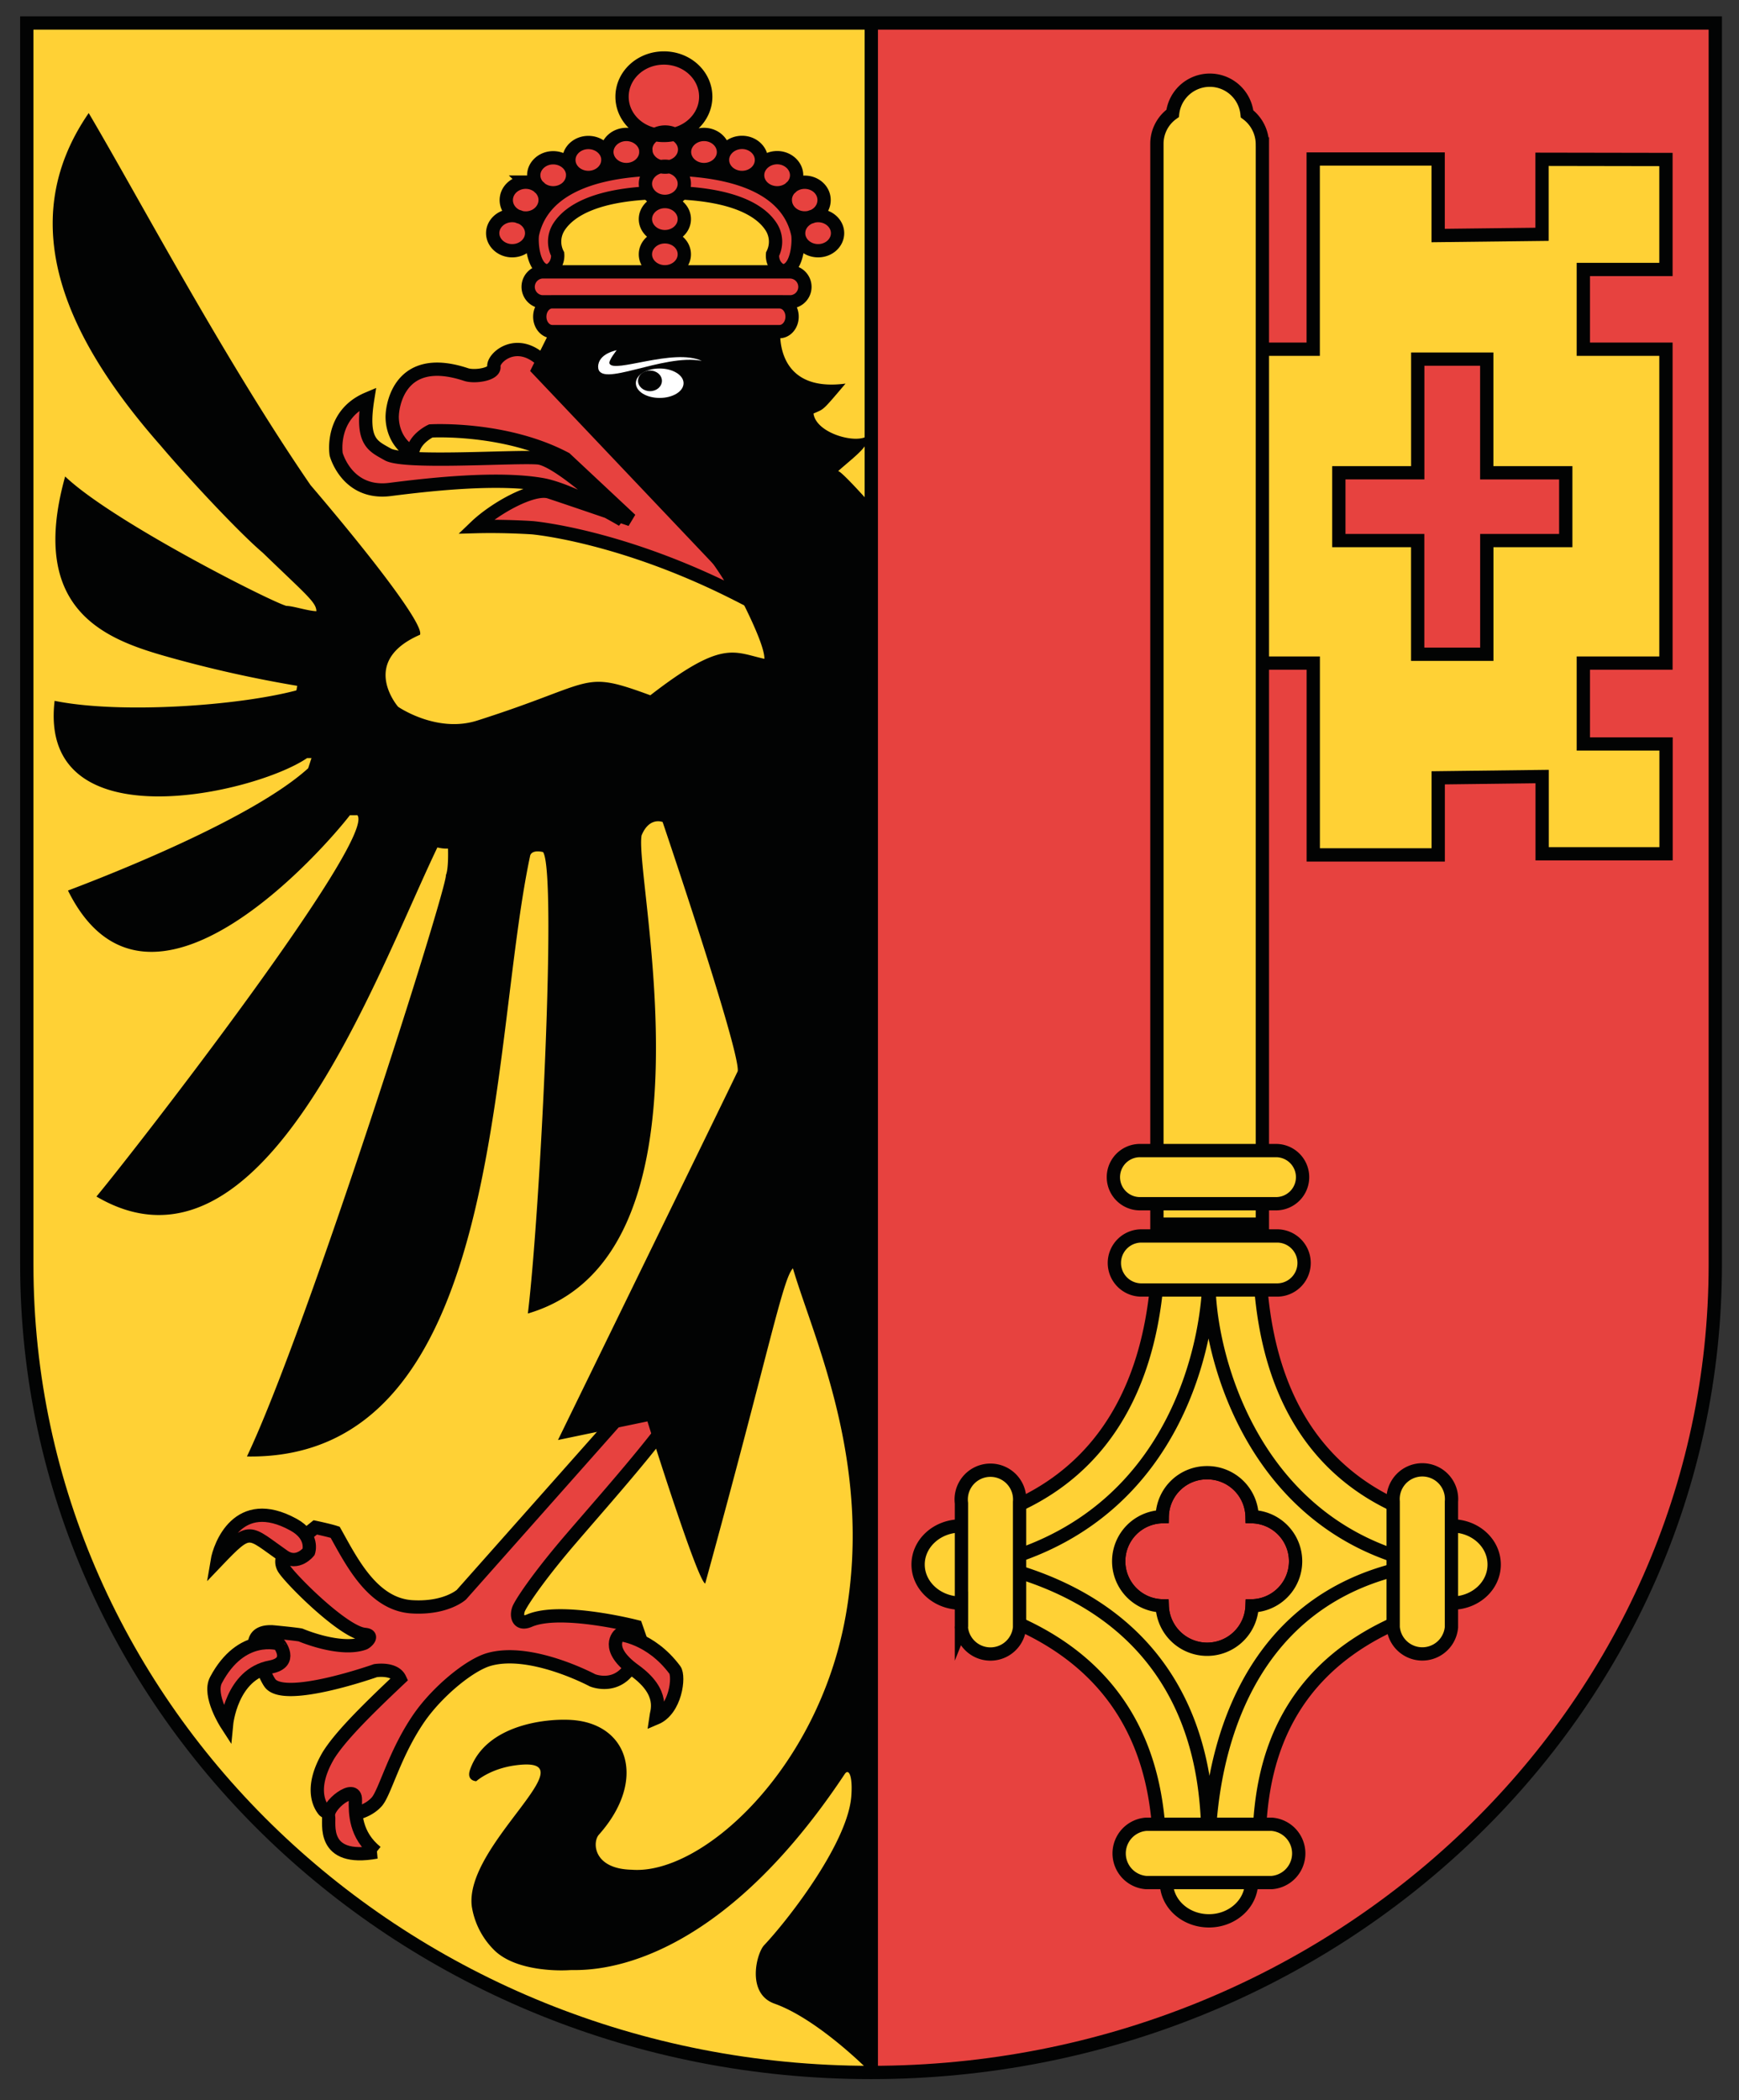 <svg id="Layer_1" data-name="Layer 1" xmlns="http://www.w3.org/2000/svg" viewBox="0 0 654.17 790.05"><rect x="0" y="0" width="654.17" height="790.05" fill="#333333" stroke="none"/><defs><style>.cls-1,.cls-7{fill:#e7423f;}.cls-2,.cls-3,.cls-4,.cls-6{fill:#ffd135;}.cls-2,.cls-3,.cls-5,.cls-6,.cls-7,.cls-8{stroke:#020303;stroke-width:5px;}.cls-3,.cls-5,.cls-6{stroke-miterlimit:10;}.cls-5,.cls-8{fill:none;}.cls-5,.cls-6{stroke-linecap:square;}.cls-9{fill:#020303;}.cls-10{fill:#fff;}</style></defs><g id="g5"><path id="path7" class="cls-1" d="M327.43,8.65H645.25V475.74c0,167.82-142.18,303.88-317.62,303.88Z"/></g><path id="polygon37" class="cls-2" d="M559.28,135.09v42.76H589v25.5h-29.7v42.77h-26V203.35H503.64v-25.5h29.68V135.09Zm36.33,144.77V249.44h31.08V131.37H595.61v-30h31.08V60l-46.61-.08V88.14L541,88.6V59.82h-47v71.55h-32l-.16,118.07h32.18V321.6h47v-29l39.1-.48v29.05l46.61,0V279.86Z"/><path id="path95" class="cls-3" d="M474.87,54.17a14.25,14.25,0,0,0-5.76-11.33,14.08,14.08,0,0,0-28-.18,14,14,0,0,0-5.91,11.51c0,.39,0,.77,0,1.12V482.85h39.68V54.17ZM436,460.5c-.07,20.66.95,85.37-59.13,108.32l-.05,39.3c60,23,59.45,74.55,59.53,95.29h37.23c.05-20.74-2.65-72.34,57.41-95.34V569C471,546,473.67,481.16,473.62,460.5Zm18,93.51A16.87,16.87,0,0,1,471,570.54a16.78,16.78,0,0,1,0,33.55,16.91,16.91,0,0,1-33.8,0,16.78,16.78,0,0,1,0-33.55A16.8,16.8,0,0,1,454.09,554Z"/><g id="g9"><path id="path11" class="cls-4" d="M327.63,779.62h0c-175.37,0-317.55-136.06-317.55-303.88V8.65H327.43Z"/></g><line id="line41" class="cls-5" x1="620.3" y1="506.19" x2="620.3" y2="506.19"/><path id="path73" class="cls-6" d="M454.78,480.86c-.17,21.68-10.84,86.95-77.52,106.11-.87-7.27-7.66-13-15.89-12.94-8.83,0-16,6.51-16,14.51s7.21,14.52,16,14.52c8.41,0,15.32-5.92,15.94-13.43,83.19,22.11,75.51,96.15,77.47,101.28.84-10.95,3-87,75.41-101.63.43,7.66,7.41,13.78,15.94,13.78,8.87,0,15.94-6.49,15.94-14.52S555,574,546.13,574c-8.25,0-15.07,5.72-15.89,13C469,570.41,454.14,506.34,454.78,480.86ZM454.09,554A16.87,16.87,0,0,1,471,570.54a16.78,16.78,0,0,1,0,33.55,16.91,16.91,0,0,1-33.8,0,16.78,16.78,0,0,1,0-33.55A16.8,16.8,0,0,1,454.09,554Zm.69,139.51c-8.87,0-16,6.5-16,14.56s7.16,14.51,16,14.51,16-6.52,16-14.51S463.63,693.51,454.78,693.52Z"/><path id="path135" class="cls-3" d="M477.88,708.18c.21,0,.34,0,.55,0a11,11,0,0,0,0-21.93H431.12a11,11,0,0,0,0,21.93c.21,0,.37,0,.55,0Zm-116.19-96.5c0,.17-.06.35-.06.52a11,11,0,0,0,21.91,0,0,0,0,0,1,0,0h0V565h0a.07.07,0,0,1,0,0,11,11,0,1,0-21.92,0c0,.15.05.34.05.52v46.21ZM546,565.32c0-.2,0-.33,0-.46a11,11,0,1,0-21.92,0h0V612h0v.11a11,11,0,0,0,21.92,0c0-.21,0-.33,0-.52ZM480.72,464.94H429.09a10.17,10.17,0,0,0-.07,20.33h51.7a10.17,10.17,0,0,0,0-20.33ZM480,432.82H428.86a10,10,0,0,0-.06,20H480a10,10,0,1,0,0-20Z"/><path id="path147" class="cls-7" d="M256.1,506.83,173.56,599.9s-5.73,5.21-18.2,4.57c-15.08-.66-23.08-17-29.28-28.06-2.35-.76-7.48-1.84-7.48-1.84L108,583.08s-3.28,3.12-1.37,6.69,22.52,24.35,30.56,25.06c3.7.32.65,3-.24,3.34-9.07,3.25-23.88-3.12-23.88-3.12s-1.09-.28-9.85-1.13-7.41,5.53-7.41,5.53,3.37,10.34,5.73,13.65c5.36,7.51,39.7-4.64,39.7-4.64s7.2-1.16,9.17,3.07c-13.52,12.74-22.69,22.06-26.93,28.93-7.26,12.49-3,18.93-1.61,20.61,2.87,2.53,14.36,2.92,19.88-3.3,3.13-3.59,6.64-18.1,15.88-31.51,6.93-10,19-19.92,26.27-22,15.84-4.55,38.95,7.82,38.95,7.82s11.29,4.77,16.27-9a33.22,33.22,0,0,0,1.66-6.84l-1.53-4.4s-28.28-7.26-40.08-2.2c-4.63,2-5.15-2.33-3.85-4.87,2-3.9,9-13.76,19.37-25.82,19.31-22.51,46.49-52.5,48.19-64.76C256.55,510.4,256.1,506.83,256.1,506.83Z"/><path id="path369" class="cls-7" d="M200.34,88c-.5,2.29-.09,11.28,3.92,13.43,1.8,1,3.4,0,4.58-1.77a6.87,6.87,0,0,0,.94-4.07,10.25,10.25,0,0,1,.53-10.31c3.75-5.75,13.71-12.69,39.9-12.88,26.17.21,36.13,7.12,39.86,12.88a10.31,10.31,0,0,1,.55,10.31,6.73,6.73,0,0,0,.93,4.07c1.18,1.74,2.81,2.76,4.6,1.77,4-2.15,4.43-11.15,3.92-13.43-2.38-11-12.94-24.17-49.84-24.45C213.28,63.78,202.73,77,200.34,88Zm12.4,84.52c-22.82-12.05-50.69-10.41-50.69-10.41s-6.26,2.88-6.83,8.24c-8.57-4.83-7.66-14.29-7.66-14.29s.71-24.16,27.77-15.16c3.23,1.07,10.92-.06,10.46-3s7.16-10.23,16.06-3.92,67.59,68.86,76.42,90.09c-44.21-22.68-78-25.55-78-25.55s-10.32-.72-21.32-.42c7.16-6.87,21.68-15,27.78-13,8.09,2.67,30.54,10.38,30.54,10.38ZM138.33,150c-2.62,16.41,1.94,17.73,7.54,20.94,6.24,3.55,48.33.57,56.57,1.31s31.69,23.39,31.69,23.39-19.25-11.51-30.47-13.39c-16.28-2.77-40.64-.21-56.89,1.87s-20.31-13.21-20.31-13.21S124,156.06,138.33,150Z"/><path id="path4707" class="cls-8" d="M327.76,8.79V778.45"/><path id="path4705" class="cls-8" d="M327.43,8.65H645.25V475.74c0,167.82-142.18,303.88-317.62,303.88S10.08,643.56,10.08,475.74V8.65Z"/><path id="path4703" class="cls-7" d="M141.59,696.71c-8-6.42-8-14.66-7.9-19.65.15-6.45-11,2.11-10.09,6.22.49,2.32-3.06,17.27,18,13.43Z"/><path id="path4701" class="cls-7" d="M85.22,648.62S87,629.83,101.74,627.1c8.88-1.69,3.22-8.69,3.22-8.69S90.84,613.92,81.25,632C78.18,637.77,85.22,648.62,85.22,648.62Z"/><path id="path4699" class="cls-7" d="M81.7,587.21c.9-5.44,7.8-25.19,28.73-13.65,7.75,4.25,5.68,10.19,5.68,10.19s-4.15,5.29-9.33,1.68C93.24,576,94.41,573.9,81.7,587.21Z"/><path id="path399" class="cls-7" d="M246.67,646.34c7.49-3.15,9-15.67,7.19-18.15-9.23-12.39-20.81-13.31-20.81-13.31s-6,5.07,5.67,13.5S247,643.88,246.67,646.34Z"/><path id="path4794" class="cls-7" d="M257.42,69.14c0,3.65-3.27,6.61-7.31,6.61s-7.32-3-7.32-6.61,3.28-6.6,7.32-6.6S257.42,65.49,257.42,69.14Zm8.06-32.75c0,8-7.05,14.57-15.75,14.57S234,44.44,234,36.39s7-14.57,15.74-14.57S265.48,28.35,265.48,36.39Zm-7.94,19.85c0,3.65-3.27,6.63-7.34,6.63s-7.29-3-7.29-6.63,3.26-6.58,7.29-6.58S257.54,52.62,257.54,56.24Zm-.12,39.43c0,3.63-3.27,6.57-7.31,6.57s-7.32-2.94-7.32-6.57,3.28-6.58,7.32-6.58S257.42,92,257.42,95.67Zm0-13.25c0,3.64-3.27,6.6-7.31,6.6s-7.32-3-7.32-6.6,3.28-6.6,7.32-6.6S257.42,78.78,257.42,82.42Zm43,5.29c0,3.65,3.28,6.61,7.35,6.61s7.3-3,7.3-6.61-3.3-6.6-7.3-6.6S300.43,84.06,300.43,87.71Zm-5-12.46c0,3.72,3.24,6.72,7.31,6.72S310,79,310,75.25s-3.28-6.7-7.31-6.7S295.4,71.55,295.4,75.25ZM285,65.93c0,3.63,3.29,6.59,7.36,6.59s7.31-3,7.31-6.59-3.29-6.62-7.31-6.62S285,62.27,285,65.93Zm-13.2-5.75c0,3.64,3.28,6.57,7.34,6.57s7.3-2.93,7.3-6.57-3.28-6.61-7.3-6.61S271.79,56.53,271.79,60.18Zm.36-3c0,3.64-3.29,6.6-7.33,6.6s-7.33-3-7.33-6.6,3.28-6.6,7.33-6.6S272.15,53.56,272.15,57.21ZM200,87.71c0,3.65-3.28,6.61-7.33,6.61s-7.33-3-7.33-6.61,3.28-6.61,7.33-6.61S200,84.06,200,87.71Zm-2.25-19.17c4,0,7.32,3,7.32,6.71S201.82,82,197.78,82s-7.33-3-7.33-6.72S193.73,68.54,197.78,68.54Zm17.66-2.61c0,3.64-3.27,6.59-7.32,6.59s-7.31-3-7.31-6.59,3.27-6.58,7.31-6.58S215.44,62.3,215.44,65.93Zm13.25-5.75c0,3.63-3.28,6.57-7.33,6.57S214,63.81,214,60.18s3.28-6.57,7.33-6.57S228.69,56.55,228.69,60.18Zm14.29-3c0,3.64-3.28,6.6-7.33,6.6s-7.33-3-7.33-6.6,3.29-6.6,7.33-6.6S243,53.56,243,57.21Zm-45.2,11.33c4,0,7.32,3,7.32,6.71S201.82,82,197.78,82s-7.33-3-7.33-6.72S193.73,68.54,197.78,68.54Zm95.48,45v0l-85.43,0c-2.61,0-4.75,2.49-4.75,5.62s2.14,5.62,4.75,5.62h85.39c2.64,0,4.77-2.51,4.77-5.62S295.89,113.59,293.26,113.55Zm4.32-11.24v0H203.92a5.65,5.65,0,0,0,0,11.27c.08,0,.15,0,.25,0H297.3c.1,0,.19,0,.26,0a5.64,5.64,0,0,0,0-11.25Z"/><path id="path169" class="cls-9" d="M326.54,188.47s-10.09-11.34-11.27-11.25c6.81-6,11.91-9.45,11.27-13.44-3.8,3.5-19.52-.59-20.52-8.22,4.13-1.84,3.09-.71,12.05-11.26-27.45,3.64-24.51-20.79-24.51-20.79l-85.69-.86-8.44,16.9,76.83,81s11.49,21.15,11.28,27.29c-11.71-2.61-15.83-7.25-42.9,13.71-26.39-9.7-19.83-4.9-65.15,9.52-15.24,4.84-29.73-5.19-29.73-5.19s-14.89-17.07,8.24-27.1c1.51-3.52-16.75-27.66-41.19-56.3C84.4,135.29,52.12,74.29,33.37,42.53,4.28,84.75,26.1,128.66,60.48,167.69c8.88,10.53,28.81,32.11,38.36,40.24,16.3,15.76,20.17,18.66,20.17,22-3.39-.15-8.83-2-11.27-2-5.72-1.52-65.43-31.71-83.23-48.69-14.33,51.34,16.33,61.64,39.61,68.14A462.51,462.51,0,0,0,111.83,258c-.38,1.52-.07,1-.39,1.73-22.13,5.83-66.38,8.9-90.9,3.91-6.3,53.79,75.49,34.9,95,21.52,1.17,0,1.63,0,1.63,0L115.93,289C95,308,41.24,329.1,25.57,335c30.21,61,97.34-17,106.06-28.34,1.42.05,1.62,0,2.8,0,7.22,8.85-83.08,125.34-98.15,143.45,62.58,36.79,104.64-82,128.25-131.32a14.27,14.27,0,0,0,4,.44s.27,7.58-.79,9.95c.62,4.41-52,170.66-74.85,218.72,97.18,1.55,91-153.19,106.56-226.1.52-1.57,2.62-1.79,4.84-1.27,5.3,7.84-1.11,135.71-5.72,173.59,74.16-21.83,39.82-164.45,42.79-179.89,2.93-7.1,7.91-5,7.91-5s29.14,86,28.25,93.72c-3.41,7.27-67.62,138.75-67.62,138.75l33.65-7s18.65,59.72,21.73,61c23.87-86.8,29.12-114.62,33-118.58C305.86,503,328.45,550.27,318.09,608S264,705.44,237.6,703.35c-14.5-.32-14.82-10.38-12.31-13.18,18-20.21,11.35-41.59-10.06-43.14-9.36-.68-32.29,1.55-38.37,18.57-1.57,4.37,2.3,4.45,2.3,4.45s5.23-4.77,15-6c28.92-3.73-19.81,29.91-16.66,53.24a29.6,29.6,0,0,0,8.7,16.59c8.43,7.92,25.06,7.47,28.1,7.24,4.39-.28,51.57,4.42,103.46-73.75,1.45-2.21,3,.44,2.52,7.8-.91,17.22-22.91,46-32.82,56.57-2.88,3-6.81,18.21,3.91,22,16.05,5.71,34.78,24.53,34.78,24.53Z"/><path id="path201" class="cls-10" d="M257.14,144.14c0,3.09-4,5.55-9,5.55s-8.95-2.46-8.95-5.55,4-5.52,8.95-5.52,9,2.49,9,5.52"/><path id="path205" class="cls-9" d="M249,143.26c0,2.15-2,3.89-4.48,3.89s-4.51-1.74-4.51-3.89,2-3.86,4.51-3.86,4.48,1.73,4.48,3.86"/><path id="path209" class="cls-10" d="M232,131.75s-7,1.2-7,6.27c.16,8.42,24.39-5.13,39-2.26-10.59-4.9-33.15,4.8-34.72,1-.47-1.07,2.69-5,2.69-5"/></svg>